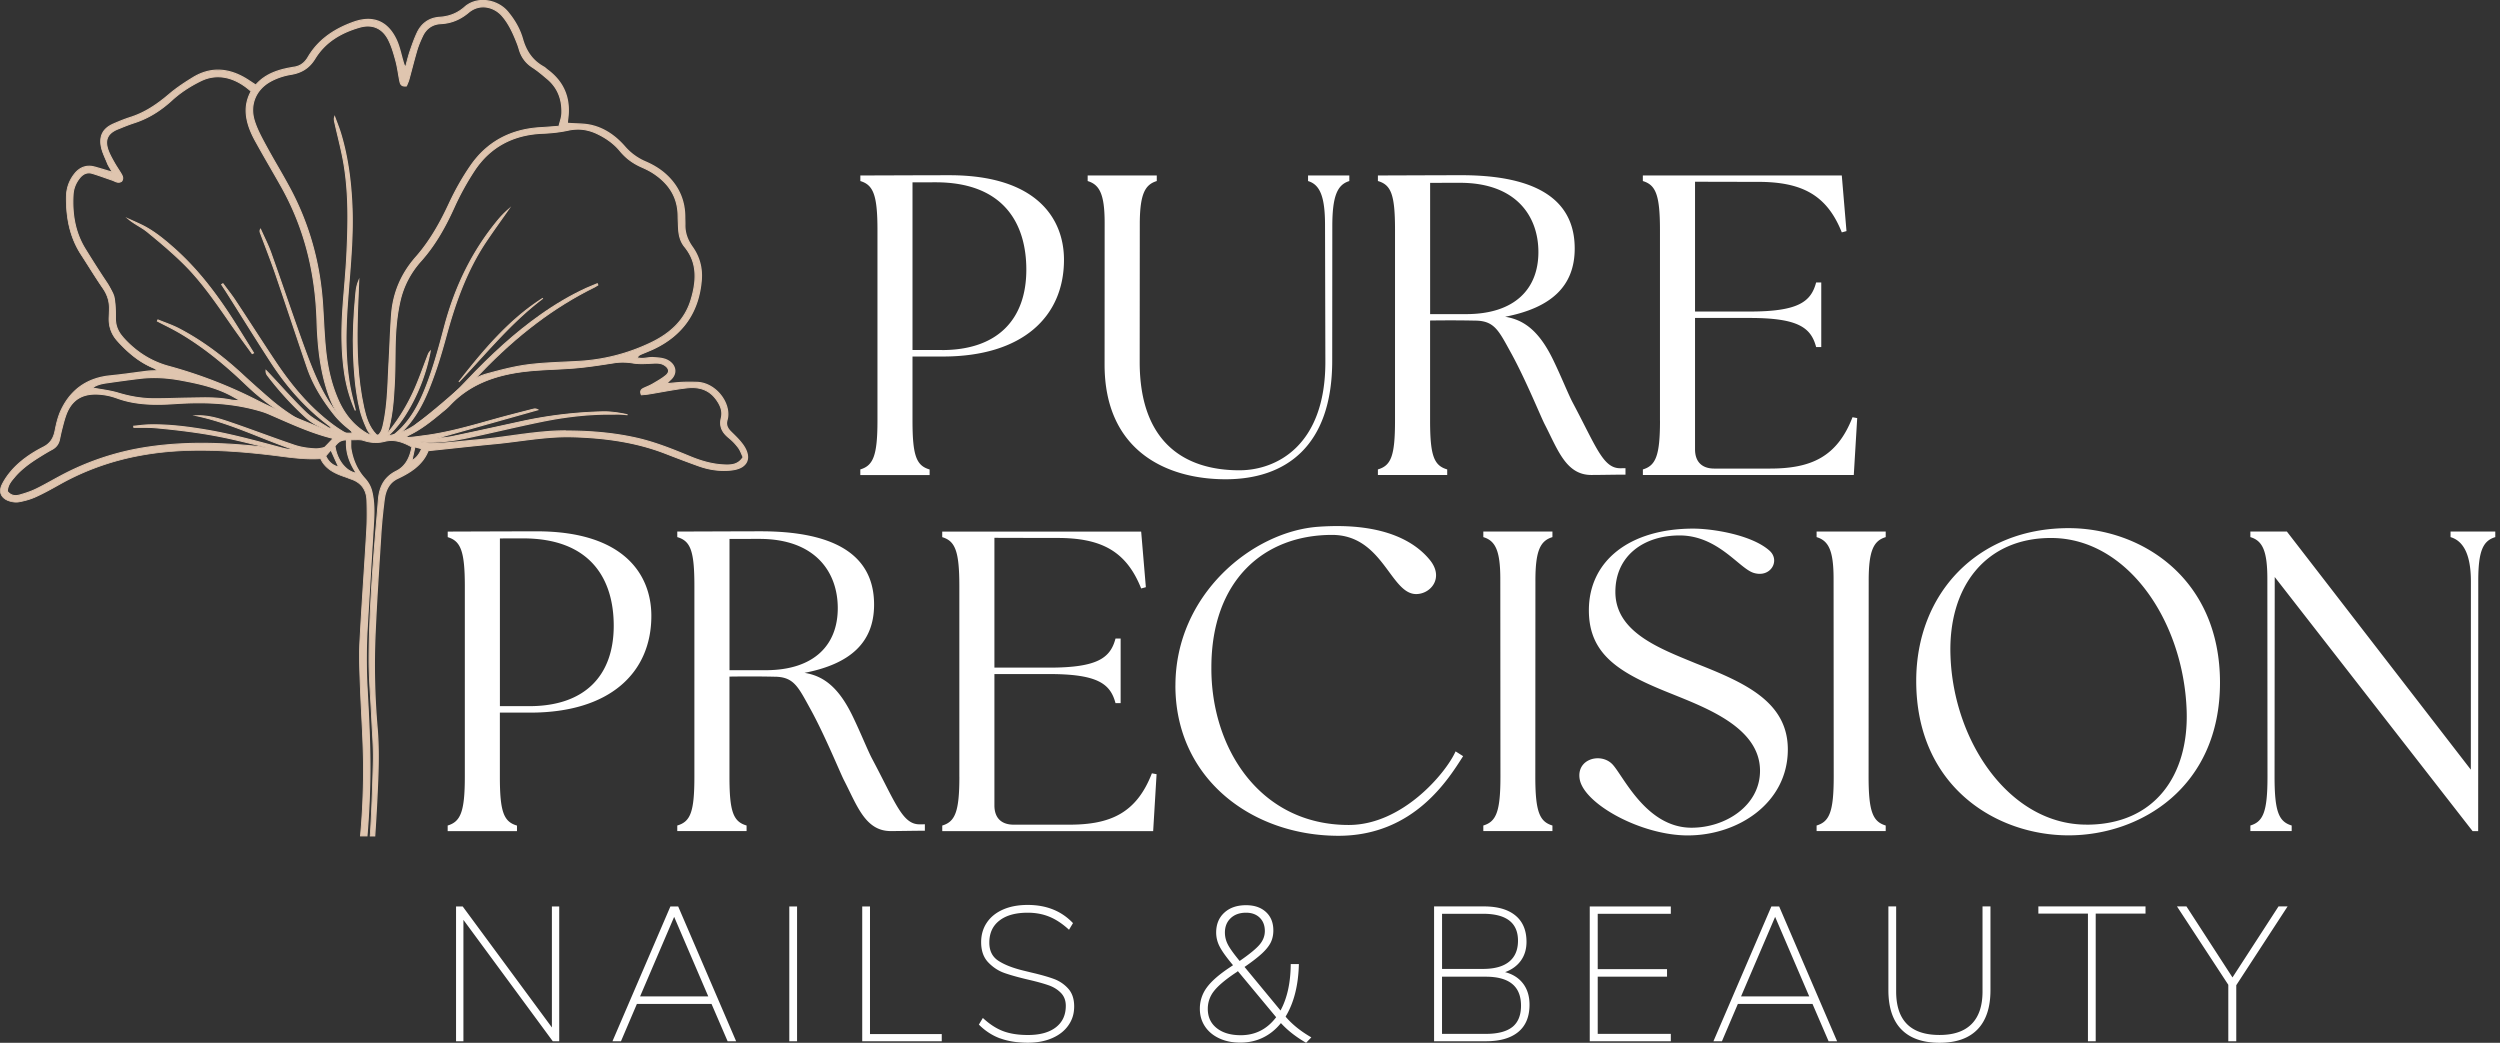 <svg width="374" height="156" fill="none" xmlns="http://www.w3.org/2000/svg">
    <rect width="100%" height="100%" fill="#333333" stroke="none"/>
    <g clip-path="url(#a)">
        <path d="M128.708 70.225c1.919-.577 2.561-2.05 2.561-7.297V34.383c0-5.252-.642-6.72-2.561-7.297v-.832s9.862-.04 13.33-.04c12.995 0 17.134 6.445 17.134 12.654 0 8.514-6.209 14.468-18.116 14.468h-4.545v9.602c0 5.247.576 6.72 2.56 7.296v.832h-10.368v-.837l.005-.004Zm12.223-17.856c8.193 0 12.608-4.48 12.608-12.032 0-6.851-3.352-13.065-13.57-13.065-1.624 0-3.458.01-3.458.01v25.082h4.42v.005ZM201.859 26.254v.832c-1.814.547-2.545 2.286-2.545 6.776l-.015 20.11c0 12.865-7.041 17.726-15.937 17.726-8.895 0-18.116-4.285-18.116-17.154l.01-21.269c-.005-4.22-.767-5.657-2.541-6.189v-.832h10.339v.832c-1.769.532-2.501 1.965-2.541 6.19l-.015 20.887c0 11.902 6.595 16.192 14.914 16.192 5.508 0 12.864-3.648 12.864-16.192l-.05-20.492c0-4.26-.762-6.053-2.541-6.585v-.832h6.174ZM243.173 70.044v.962c-1.483 0-3.763.05-5.111.05-3.804 0-5.027-3.813-6.986-7.602-.587-1.137-2.852-6.715-5.027-10.659-1.859-3.373-2.485-4.831-5.427-4.831-3.262-.075-6.68-.015-6.68-.015v14.979c0 5.247.576 6.72 2.561 7.297v.832h-10.369v-.832c1.985-.577 2.561-2.05 2.561-7.297V34.383c0-5.252-.576-6.725-2.561-7.302v-.831s10.734-.04 12.478-.04c13.491 0 16.964 5.267 16.964 10.964 0 5.698-3.588 8.886-10.409 10.214 2.817.44 5.097 2.13 7.187 6.45 1.248 2.58 2.29 5.206 2.911 6.369 3.553 6.69 4.561 9.842 7.112 9.842.385 0 .791-.01.796-.01v.005Zm-29.226-23.052h5.377c7.362 0 10.82-3.839 10.82-9.281 0-5.443-3.403-10.364-11.727-10.364-1.113 0-4.47.01-4.47.01v19.635ZM248.33 62.928V34.383c0-5.252-.641-6.72-2.561-7.297v-.832h29.763l.702 8.32-.702.19c-2.24-5.633-6.014-7.557-12.544-7.557-4.229 0-9.411-.02-9.411-.02v19.419h8.194c7.296 0 9.156-1.474 9.922-4.35h.767v9.662h-.767c-.766-2.877-2.626-4.35-9.922-4.35h-8.194v19.65c0 1.859 1.027 2.881 2.882 2.881h8.324c6.144 0 10.047-1.729 12.353-7.682l.701.13-.511 8.514h-31.552v-.832c1.92-.576 2.561-2.05 2.561-7.296l-.005-.005ZM83.66 135.604v20.17h-.962l-13.37-18.161v18.161h-1.103v-20.17h.993l13.345 18.101v-18.101h1.102-.005ZM106.437 150.192h-11.16l-2.38 5.582h-1.274l8.67-20.17h1.163l8.67 20.17h-1.273l-2.406-5.582h-.01Zm-.481-1.133-5.102-11.897-5.096 11.897h10.198ZM118.079 135.604h1.162v20.17h-1.162v-20.17ZM128.989 135.604h1.162v19.093h10.735v1.077h-11.897v-20.17ZM149.625 155.348c-1.182-.436-2.24-1.122-3.187-2.069l.597-.993c.997.928 2.009 1.584 3.031 1.97 1.018.386 2.256.581 3.709.581 1.794 0 3.187-.381 4.179-1.147.993-.767 1.489-1.835 1.489-3.218 0-.792-.246-1.438-.737-1.939-.491-.501-1.097-.877-1.829-1.133-.732-.255-1.694-.526-2.902-.807-1.603-.375-2.856-.726-3.753-1.047-.897-.321-1.694-.852-2.396-1.589-.696-.736-1.047-1.739-1.047-3.001 0-1.113.286-2.09.852-2.932.566-.842 1.373-1.493 2.42-1.955 1.048-.461 2.281-.691 3.699-.691 2.796 0 5.051.907 6.77 2.721l-.596.992c-.962-.887-1.934-1.533-2.917-1.939-.982-.406-2.069-.611-3.257-.611-1.814 0-3.227.39-4.235 1.177-1.012.782-1.513 1.885-1.513 3.298 0 1.208.441 2.105 1.318 2.691.877.586 2.11 1.077 3.698 1.473l1.273.311c1.378.321 2.491.636 3.343.947a5.346 5.346 0 0 1 2.17 1.458c.596.662.892 1.549.892 2.661 0 1.113-.286 2-.852 2.817-.567.822-1.373 1.463-2.426 1.924-1.047.461-2.26.692-3.638.692-1.584 0-2.972-.216-4.15-.652l-.005.01ZM196.186 155.178l-.791.822c-1.509-.867-2.767-1.849-3.769-2.947-.757.947-1.649 1.669-2.676 2.17-1.027.501-2.16.752-3.388.752-1.228 0-2.24-.211-3.157-.637-.917-.426-1.629-1.017-2.14-1.784-.511-.767-.767-1.649-.767-2.646a5.27 5.27 0 0 1 1.048-3.187c.696-.952 1.879-1.98 3.543-3.072l.371-.256c-.983-1.172-1.649-2.094-1.995-2.776a4.518 4.518 0 0 1-.526-2.095c0-1.248.406-2.24 1.218-2.986.812-.747 1.899-1.118 3.257-1.118 1.248 0 2.24.341 2.977 1.022.737.682 1.102 1.599 1.102 2.747 0 .661-.125 1.252-.37 1.769-.246.516-.677 1.067-1.288 1.643-.617.577-1.499 1.263-2.651 2.055l5.382 6.515c.997-1.834 1.508-4.145 1.528-6.941h1.218c-.075 3.172-.737 5.788-1.984 7.848l.055.085c.982 1.133 2.25 2.145 3.798 3.032l.005-.015Zm-5.272-3.002-5.723-6.886a.43.43 0 0 0-.115.086.712.712 0 0 1-.17.115c-1.589 1.057-2.686 1.984-3.298 2.776a4.224 4.224 0 0 0-.922 2.661c0 1.208.441 2.165 1.333 2.877.887.706 2.085 1.062 3.598 1.062 2.17 0 3.939-.897 5.297-2.691Zm-7.221-10.865c.301.577.887 1.394 1.759 2.451 1.453-1.002 2.446-1.814 2.977-2.436.526-.621.792-1.303.792-2.039 0-.832-.256-1.499-.762-1.995s-1.193-.751-2.04-.751c-.962 0-1.734.275-2.31.821-.576.547-.862 1.263-.862 2.155 0 .622.15 1.223.451 1.799l-.005-.005ZM227.854 147.145c.641.842.962 1.894.962 3.157 0 1.794-.562 3.152-1.684 4.079-1.123.927-2.736 1.389-4.831 1.389h-7.763v-20.171h7.452c2.04 0 3.613.451 4.716 1.358 1.102.907 1.659 2.22 1.659 3.939 0 1.097-.281 2.029-.837 2.806-.557.777-1.348 1.353-2.366 1.729 1.153.301 2.05.872 2.692 1.714Zm-12.123-2.195h6.119c1.719 0 3.022-.356 3.909-1.078.887-.716 1.333-1.764 1.333-3.147 0-2.681-1.749-4.024-5.242-4.024h-6.119v8.249Zm10.524 8.685c.857-.692 1.288-1.754 1.288-3.188 0-2.891-1.759-4.334-5.272-4.334h-6.545v8.554h6.545c1.794 0 3.122-.346 3.979-1.032h.005ZM237.826 135.604h12.128v1.102h-10.935v8.274h10.368v1.133h-10.368v8.554h10.935v1.103h-12.128v-20.171.005ZM271.142 150.192h-11.16l-2.381 5.582h-1.273l8.67-20.17h1.163l8.669 20.17h-1.273l-2.405-5.582h-.01Zm-.481-1.133-5.102-11.897-5.096 11.897h10.198ZM284.442 154.001c-1.293-1.334-1.939-3.293-1.939-5.879v-12.523h1.162v12.719c0 4.344 2.165 6.514 6.49 6.514 2.115 0 3.714-.546 4.801-1.643 1.088-1.098 1.629-2.722 1.629-4.871v-12.719h1.188v12.523c0 2.586-.647 4.545-1.94 5.879-1.293 1.333-3.187 1.999-5.678 1.999-2.49 0-4.415-.666-5.708-1.999h-.005ZM312.361 136.676h-7.422v-1.077h16.031v1.077h-7.452v19.094h-1.162v-19.094h.005ZM334.546 147.385v8.385h-1.192v-8.445l-7.678-11.726h1.418l6.886 10.624 6.886-10.624h1.358l-7.678 11.786ZM66.977 123.496c1.92-.576 2.561-2.05 2.561-7.297V87.654c0-5.251-.641-6.72-2.56-7.296v-.832s9.862-.04 13.33-.04c12.994 0 17.134 6.444 17.134 12.654 0 8.514-6.21 14.468-18.116 14.468H74.78v9.601c0 5.247.576 6.721 2.561 7.297v.832H66.972v-.837l.005-.005Zm12.228-17.856c8.194 0 12.609-4.48 12.609-12.032 0-6.85-3.353-13.065-13.57-13.065-1.625 0-3.459.01-3.459.01v25.082h4.42v.005ZM138.36 123.315v.962c-1.484 0-3.764.051-5.112.051-3.803 0-5.026-3.814-6.986-7.603-.586-1.137-2.851-6.715-5.026-10.659-1.859-3.373-2.486-4.831-5.427-4.831-3.263-.075-6.681-.015-6.681-.015v14.979c0 5.247.577 6.72 2.561 7.297v.832h-10.368v-.832c1.984-.577 2.56-2.05 2.56-7.297V87.654c0-5.252-.576-6.725-2.56-7.302v-.831s10.734-.04 12.478-.04c13.491 0 16.964 5.266 16.964 10.964s-3.589 8.886-10.409 10.214c2.816.441 5.096 2.13 7.186 6.449 1.248 2.581 2.29 5.207 2.912 6.37 3.553 6.69 4.56 9.842 7.111 9.842.386 0 .792-.01.797-.01v.005Zm-29.227-23.052h5.378c7.361 0 10.819-3.839 10.819-9.281 0-5.443-3.403-10.364-11.726-10.364-1.113 0-4.471.01-4.471.01v19.635ZM143.517 116.199V87.654c0-5.252-.642-6.72-2.561-7.296v-.832h29.763l.701 8.319-.701.19c-2.241-5.633-6.014-7.557-12.544-7.557-4.23 0-9.411-.02-9.411-.02v19.42h8.193c7.297 0 9.156-1.474 9.923-4.35h.767v9.661h-.767c-.767-2.876-2.626-4.35-9.923-4.35h-8.193v19.65c0 1.859 1.027 2.882 2.881 2.882h8.324c6.144 0 10.048-1.729 12.353-7.683l.702.13-.511 8.515h-31.552v-.832c1.919-.576 2.561-2.05 2.561-7.297l-.005-.005ZM175.845 102.553c0-13.63 11.531-23.042 21.359-23.749 10.459-.746 14.864 2.696 16.718 4.986 2.15 2.662.11 5.082-2.065 5.082-3.854 0-4.966-8.85-12.583-8.85-10.179 0-18.052 6.785-18.052 19.84-.065 12.032 7.232 23.554 20.547 23.554 8.054 0 14.563-7.798 15.987-11.01l1.127.716c-2.11 3.278-7.281 11.912-18.642 11.912-12.935 0-24.401-8.529-24.401-22.481h.005ZM229.698 86.863l-.015 29.336c0 5.247.641 6.721 2.561 7.297v.832h-10.339v-.832c1.919-.576 2.561-2.05 2.561-7.297l-.02-29.607c0-4.265-.762-5.703-2.541-6.24v-.831h10.339v.832c-1.815.546-2.546 2.02-2.546 6.505v.005ZM267.459 112.115c0 8.003-7.422 12.864-14.974 12.864-6.981 0-15.586-4.731-16.172-8.464-.471-2.997 3.137-3.944 4.861-2.22 1.614 1.613 5.011 9.531 11.882 9.531 5.117 0 10.243-3.332 10.243-8.514 0-6.4-7.873-9.346-13.25-11.526-7.552-3.007-12.353-5.698-12.353-12.479 0-7.487 6.204-12.227 15.615-12.227 2.877 0 8.75.922 11.411 3.302 1.654 1.483.151 4.124-2.4 3.313-2.175-.697-5.332-5.593-11.06-5.593-5.317 0-9.602 3.007-9.602 8.45 0 6.018 6.595 8.448 12.032 10.688 7.107 2.817 13.762 5.633 13.767 12.87v.005ZM279.556 86.863l-.015 29.336c0 5.247.642 6.721 2.561 7.297v.832h-10.339v-.832c1.92-.576 2.561-2.05 2.561-7.297l-.02-29.607c0-4.265-.762-5.703-2.541-6.24v-.831h10.339v.832c-1.814.546-2.546 2.02-2.546 6.505v.005ZM286.667 101.862c0-13.12 9.216-22.852 22.787-22.852 10.815 0 22.657 7.427 22.657 23.107 0 15.681-11.907 22.852-22.657 22.852-10.749 0-22.787-7.231-22.787-23.107Zm25.478 21.509c10.244 0 15.295-7.427 14.979-17.029-.446-13.376-8.83-25.859-20.291-25.859-9.732 0-15.425 7.232-15.039 17.665.451 12.865 8.895 25.218 20.356 25.218l-.005.005ZM373.294 79.526v.827c-1.814.546-2.545 2.02-2.545 6.51.005.01-.015 37.47-.015 37.47h-.837l-29.598-38.011-.025 29.877c0 5.247.642 6.721 2.561 7.297v.832h-6.179v-.832c1.919-.576 2.561-2.05 2.561-7.297l-.02-29.607c0-4.265-.762-5.703-2.541-6.24v-.831h5.463l27.517 35.621.01-28.174c0-4.265-1.263-6.084-3.042-6.615v-.832h6.68l.01.005Z" fill="#fff"/>
        <path d="M1.343 74.925c.461.16 1.007.24 1.478.156.847-.16 1.7-.391 2.481-.742 1.218-.551 2.39-1.203 3.558-1.86 3.759-2.114 7.773-3.542 11.992-4.33 6.545-1.217 13.115-.871 19.68-.09 2.44.291 4.866.712 7.442.552.722 1.594 2.2 2.245 3.774 2.771.24.08.47.19.711.266 1.569.506 2.38 1.614 2.436 3.222.05 1.479.055 2.967-.03 4.445-.326 5.603-.737 11.206-1.028 16.814-.105 2.054-.01 4.124.06 6.184.151 4.375.502 8.755.487 13.13-.01 3.217-.16 6.424-.451 9.616h.957c.23-2.711.366-5.432.426-8.153.1-4.736-.166-9.482-.416-14.212a81.137 81.137 0 0 1 .04-8.9c.3-5.208.621-10.414.937-15.621.095-1.559.115-3.102-.255-4.64-.186-.773-.552-1.394-1.073-1.97-1.127-1.243-1.759-2.731-2.04-4.365-.07-.411-.02-.842-.03-1.418.712.025 1.354-.08 1.9.1 1.037.34 2.07.42 3.092.16 1.478-.38 2.756.045 4.154.827-.27 1.553-.912 2.912-2.315 3.613-1.814.907-2.54 2.38-2.691 4.26-.346 4.26-.732 8.514-.987 12.779-.226 3.683-.396 7.377-.406 11.065-.005 3.032.27 6.059.406 9.091.095 2.165.29 4.335.225 6.495-.11 3.633-.215 7.271-.45 10.894h.63c.201-2.831.336-5.672.456-8.504.11-2.596.116-5.217-.105-7.803-.4-4.66-.5-9.316-.295-13.977.22-4.92.54-9.837.857-14.753.115-1.77.285-3.538.516-5.297.175-1.333.676-2.526 2.004-3.152 2-.947 3.779-2.135 4.55-4.15 3.413-.355 6.676-.721 9.948-1.032 3.884-.366 7.718-1.153 11.652-1.042 4.776.135 9.441.756 13.921 2.49 1.654.642 3.308 1.273 4.977 1.87 1.588.566 3.252.801 4.916.61 2.406-.28 3.067-1.863 1.644-3.813-.506-.696-1.148-1.303-1.769-1.904-.511-.501-.767-1.047-.562-1.754.692-2.416-1.673-5.563-4.505-5.638a28.315 28.315 0 0 0-2.165 0c-.731.03-1.458.12-2.385.205.276-.285.391-.42.521-.536 1.153-.982.862-2.35-.446-2.992-.616-.3-1.383-.33-2.09-.385-.496-.04-1.007.105-1.508.13-.296.015-.596-.04-.897-.065.17-.321.366-.451.576-.541.662-.291 1.343-.542 1.995-.852 4.319-2.075 6.685-5.498 7.061-10.289.14-1.809-.311-3.458-1.358-4.921-.722-1.007-1.133-2.09-1.098-3.333.01-.396-.02-.796-.02-1.192-.01-2.326-.837-4.305-2.47-5.954-.983-.992-2.15-1.709-3.423-2.26a8.57 8.57 0 0 1-3.117-2.29c-1.313-1.499-2.917-2.651-4.857-3.132-1.162-.286-2.405-.23-3.693-.331.015-.216.025-.426.05-.631.421-3.027-.531-5.493-3.007-7.327-.205-.15-.38-.346-.596-.466-1.674-.932-2.63-2.346-3.157-4.195-.426-1.493-1.218-2.856-2.235-4.07-1.539-1.833-4.576-2.334-6.425-.69-1.067.947-2.325 1.428-3.748 1.518-1.594.105-2.722.942-3.378 2.365-.421.917-.752 1.88-1.078 2.837-.25.746-.43 1.518-.641 2.275-.26-.346-.316-.692-.416-1.028-.296-1.002-.496-2.05-.927-2.991-1.288-2.812-3.513-3.764-6.42-2.727-2.826 1.008-5.257 2.591-6.825 5.257-.471.802-1.118 1.328-2.035 1.474-2.175.346-4.25.917-5.788 2.68-.406-.265-.737-.48-1.062-.696-2.707-1.779-5.503-2.16-8.36-.4-1.227.756-2.445 1.558-3.538 2.49-1.753 1.498-3.618 2.761-5.833 3.463-.827.26-1.634.596-2.43.937-1.449.627-2.13 1.599-1.92 3.162.126.937.597 1.834.957 2.732.166.41.431.781.757 1.353-1.037-.306-1.824-.552-2.62-.772-1.259-.346-2.27.03-3.073 1.052-.791 1.008-1.177 2.16-1.192 3.423-.036 3.062.506 5.979 2.21 8.6 1.087 1.668 2.114 3.377 3.247 5.016.671.967 1.012 1.984.977 3.147-.01.396-.02.797-.04 1.193-.07 1.368.336 2.56 1.263 3.583 1.523 1.684 3.212 3.132 5.332 4.014.19.08.361.2.752.426-.692.03-1.148.025-1.594.075-1.864.226-3.723.511-5.592.692-3.388.336-5.839 2.025-7.302 5.061-.466.963-.727 2.045-.937 3.102-.226 1.143-.682 1.95-1.78 2.511-1.743.892-3.377 1.99-4.69 3.473A9.644 9.644 0 0 0 .316 72.53c-.547 1.097-.136 2.01 1.027 2.41v-.015Zm47.378-6.705c.24-.28.476-.561.777-.912.41.907.756 1.674 1.162 2.566-.962-.256-1.528-.787-1.94-1.654Zm4.59 2.57c-1.573-.225-2.926-1.984-3.202-4.063.396-.481.812-.958 1.729-.917-.14 1.874.476 3.457 1.473 4.976v.005Zm8.304-1.863.461-2.07c.366.095.672.18 1.018.27-.336.782-.697 1.329-1.484 1.805l.005-.005Zm36.122-14.589c.632-.03 1.228-.025 1.764.356.647.461.722 1.008.1 1.509-.61.496-1.317.882-1.999 1.283-.406.235-.852.396-1.278.596-.35.17-.621.39-.366.987.326-.035.697-.055 1.058-.115 1.924-.31 3.839-.712 5.768-.932 1.689-.19 3.237.2 4.335 1.684.631.852 1.047 1.769.782 2.831-.316 1.268.15 2.16 1.117 2.932a8.153 8.153 0 0 1 1.428 1.478c.331.441.511.998.727 1.448-.641 1.013-1.513 1.173-2.446 1.168-1.909-.015-3.708-.516-5.462-1.243-2.671-1.102-5.352-2.18-8.194-2.811-3.407-.757-6.86-1.027-10.343-1.032-4.465-.01-8.825.972-13.255 1.343-1.8.15-3.594.38-5.398.5-1.633.106-3.247-.145-4.82-.6-.166-.046-.306-.171-.522-.291.166-.13.26-.236.381-.29 1.784-.848 3.318-2.056 4.821-3.308.446-.371.912-.722 1.308-1.143 3.067-3.282 7.036-4.61 11.326-5.112 2.546-.3 5.121-.295 7.677-.526 1.905-.17 3.794-.476 5.688-.767.942-.145 1.844-.115 2.792.04.977.16 2.004.07 3.006.02l.005-.005ZM85.008 19.48c1.574-.346 3.022-.115 4.425.567 1.278.62 2.436 1.433 3.348 2.54.872 1.058 1.93 1.834 3.177 2.39.627.276 1.253.577 1.825.958 2.285 1.508 3.653 3.563 3.673 6.39 0 .54.035 1.087.055 1.628.035 1.068.231 2.11.917 2.957 2.04 2.526 1.814 5.292.907 8.133-.972 3.047-3.197 4.947-5.958 6.26-3.358 1.603-6.911 2.54-10.64 2.76-2.56.156-5.136.186-7.677.512-2.065.26-4.11.797-6.129 1.348-1.95.531-3.578 1.684-5.097 3.007a116.582 116.582 0 0 1-5.006 4.16c-1.408 1.097-2.992 1.879-5.006 2.154.882-2.646 1.037-5.242 1.177-7.837.09-1.66.09-3.328.11-4.992.03-2.506.19-4.996.757-7.442.516-2.23 1.579-4.22 3.087-5.908 2.155-2.406 3.679-5.157 5.002-8.084a40.52 40.52 0 0 1 2.976-5.407c2.39-3.653 5.864-5.437 10.214-5.623 1.293-.055 2.6-.19 3.863-.466v-.005Zm-44.48-7.346a9.806 9.806 0 0 1 2.956-.993c1.614-.26 2.766-.967 3.643-2.395 1.529-2.5 3.944-3.894 6.695-4.676 1.865-.531 3.403.145 4.285 1.87.501.982.812 2.08 1.108 3.152.265.972.38 1.99.586 2.981.085.426.185.882 1.002.792.12-.306.281-.621.376-.957.406-1.463.767-2.942 1.198-4.4.215-.722.521-1.428.842-2.115.536-1.142 1.468-1.794 2.726-1.854 1.589-.08 2.942-.667 4.145-1.674 1.834-1.548 3.984-.712 5.041.506 1.012 1.168 1.634 2.556 2.195 3.974.135.336.25.682.35 1.028.331 1.162.993 2.054 2.02 2.716.787.506 1.509 1.122 2.225 1.734 1.579 1.338 2.2 3.107 2.135 5.121-.02.627-.27 1.243-.43 1.95-1.008.075-1.9.15-2.792.205-4.35.256-7.893 2.075-10.384 5.658-1.252 1.804-2.34 3.749-3.267 5.738-1.338 2.872-2.852 5.583-4.961 7.983-2.13 2.42-3.398 5.298-3.644 8.545-.175 2.34-.24 4.696-.376 7.04-.18 3.213-.17 6.446-.887 9.613-.065.28-.15.561-.26.822-.085.195-.23.36-.346.53-.822.327-1.503.04-2.165-.385-1.824-1.178-3.082-2.826-3.949-4.786-1.002-2.27-1.558-4.676-1.84-7.121-.275-2.44-.335-4.906-.505-7.362-.421-6.114-2.03-11.897-4.941-17.3-1.153-2.134-2.421-4.204-3.569-6.334-.651-1.202-1.318-2.43-1.714-3.733-.726-2.406.266-4.68 2.501-5.869v-.005ZM18.381 50.47c-.727-.822-1.123-1.72-1.118-2.847.01-3.808.14-3.132-1.894-6.234a184.886 184.886 0 0 1-2.616-4.13c-1.543-2.495-1.984-5.246-1.82-8.128.051-.897.362-1.689.898-2.405.506-.667 1.143-1.033 1.974-.787 1.003.296 1.98.671 2.972 1.002.461.15.897.536 1.423.17.321-.445.09-.831-.135-1.202-.336-.556-.706-1.098-1.022-1.664-.316-.566-.637-1.143-.857-1.749-.567-1.553-.085-2.576 1.458-3.197.807-.321 1.609-.667 2.43-.927 2.146-.682 3.985-1.865 5.634-3.378 1.287-1.183 2.736-2.11 4.31-2.887 2.335-1.157 5.036-.721 7.562 1.549-1.384 2.606-.677 5.031.606 7.367 1.268 2.315 2.626 4.585 3.919 6.89 3.493 6.225 5.101 12.96 5.327 20.051.1 3.232.38 6.425 1.258 9.552.726 2.586 1.819 4.956 3.798 6.845.076.075.13.17.186.266.015.025-.01.07-.035.185-1.499.01-3.002-.09-4.41-.676-3.233-1.348-6.535-2.581-9.647-4.17a68.592 68.592 0 0 0-13.32-5.156c-2.737-.742-4.997-2.226-6.871-4.34h-.01Zm-2.48 6.815c1.678-.24 3.357-.476 5.04-.676 2.1-.25 4.19-.106 6.255.285 2.63.497 5.242 1.073 7.612 2.396.306.17.607.346.912.516-.015.045-.025.09-.04.13-.376-.03-.761-.02-1.127-.095-2.075-.426-4.17-.33-6.265-.3-1.769.024-3.538.11-5.302.1-1.774-.01-3.508-.306-5.222-.822-1.293-.391-2.656-.537-3.969-.792.572-.436 1.328-.636 2.105-.747v.005ZM2.22 71.322c1.072-1.253 2.41-2.18 3.799-3.042.586-.36 1.172-.721 1.779-1.042.621-.33.977-.832 1.117-1.514.11-.53.22-1.062.356-1.588.16-.632.32-1.263.531-1.874 1.013-2.997 3.233-3.634 6.044-3.158.601.1 1.198.286 1.774.492 2.791.997 5.693.992 8.58.796 3.994-.265 7.948-.17 11.842.842.731.19 1.468.396 2.16.697 3.112 1.338 6.174 2.811 9.656 3.668-.661.672-1.192 1.313-1.829 1.81-.3.23-.822.285-1.228.25-2.02-.17-4.034-.361-6.043-.607-6.38-.781-12.77-1.087-19.144-.07-4.35.692-8.49 2.095-12.393 4.155-1.278.676-2.526 1.413-3.829 2.044-.771.376-1.608.647-2.44.882-.642.18-1.298.136-1.834-.52.005-.958.57-1.584 1.107-2.21l-.005-.01Z" fill="#DFC5AF"/>
        <path d="M56.108 125.135h-.787v-.086c.225-3.432.336-6.935.436-10.318l.015-.571c.05-1.569-.04-3.173-.13-4.726-.036-.586-.07-1.178-.096-1.764-.045-1.007-.105-2.03-.165-3.017-.12-1.989-.246-4.049-.24-6.074.01-4.034.22-8.033.405-11.07.196-3.192.461-6.43.722-9.562.09-1.072.18-2.145.266-3.217.17-2.105 1.037-3.478 2.736-4.325 1.203-.601 1.944-1.749 2.265-3.503-1.604-.892-2.781-1.117-4.044-.792-.998.256-2.025.206-3.137-.16-.361-.115-.767-.11-1.213-.095-.185 0-.381.01-.586 0v.466c-.005.32-.01.596.035.862.295 1.719.972 3.172 2.02 4.325.566.626.911 1.263 1.092 2.004.38 1.569.35 3.167.26 4.666l-.235 3.909c-.23 3.838-.476 7.802-.702 11.706a81.148 81.148 0 0 0-.04 8.891l.03.551c.24 4.48.486 9.116.391 13.666-.06 2.781-.2 5.528-.426 8.158v.071h-1.122l.01-.086c.285-3.147.435-6.379.446-9.611.01-2.827-.136-5.698-.276-8.475-.075-1.523-.155-3.102-.21-4.65l-.026-.682c-.065-1.809-.13-3.678-.035-5.512.17-3.273.381-6.595.587-9.808.15-2.295.3-4.67.436-7.006.075-1.338.085-2.791.03-4.44-.055-1.598-.857-2.66-2.38-3.152-.126-.04-.251-.09-.371-.14a6.913 6.913 0 0 0-.341-.13c-1.439-.477-3.032-1.123-3.799-2.762-2.1.13-4.15-.135-6.119-.39-.426-.056-.857-.111-1.283-.161-10.353-1.243-15.941-.601-19.655.085-4.26.792-8.283 2.245-11.967 4.32-1.243.697-2.365 1.318-3.563 1.86-.712.32-1.528.566-2.496.746-.44.08-.992.025-1.518-.155C.722 74.77.306 74.419.12 73.968c-.18-.44-.13-.962.136-1.503.36-.732.872-1.474 1.473-2.155 1.183-1.328 2.721-2.47 4.716-3.488.992-.506 1.493-1.218 1.734-2.456.19-.972.45-2.104.942-3.122 1.473-3.052 3.954-4.77 7.367-5.106a98.03 98.03 0 0 0 3.497-.426c.697-.09 1.399-.186 2.095-.27.296-.036.587-.046.952-.056.12 0 .24-.005.381-.01-.045-.025-.085-.05-.125-.075-.165-.1-.27-.166-.386-.216-1.874-.782-3.578-2.06-5.357-4.034-.937-1.037-1.358-2.23-1.283-3.638.015-.326.025-.647.035-.972v-.22c.035-1.103-.28-2.12-.957-3.098-.722-1.047-1.413-2.14-2.085-3.197-.38-.597-.772-1.218-1.163-1.82-1.538-2.36-2.265-5.186-2.225-8.639.015-1.303.421-2.47 1.208-3.473.837-1.062 1.895-1.428 3.157-1.077.537.15 1.063.305 1.674.49.24.07.491.146.757.226-.075-.13-.145-.245-.21-.356-.181-.3-.341-.56-.452-.841a14.485 14.485 0 0 0-.27-.642c-.29-.681-.597-1.383-.692-2.11-.205-1.543.421-2.576 1.97-3.242.766-.33 1.593-.672 2.435-.942 1.95-.617 3.739-1.684 5.808-3.448 1.148-.982 2.436-1.814 3.549-2.496 2.68-1.654 5.522-1.518 8.439.401l1.007.657c1.584-1.78 3.718-2.326 5.793-2.656.847-.136 1.494-.602 1.98-1.434 1.418-2.42 3.663-4.15 6.865-5.292 2.952-1.052 5.207-.1 6.515 2.772.31.681.506 1.423.697 2.144.075.291.15.577.235.862.02.066.035.126.055.19.06.221.12.452.256.672.05-.18.095-.36.14-.536.136-.521.28-1.057.451-1.578.346-1.028.667-1.95 1.083-2.842.676-1.473 1.869-2.31 3.443-2.41 1.463-.096 2.67-.587 3.703-1.504.747-.661 1.724-1.017 2.786-1.017.116 0 .236 0 .351.015 1.318.095 2.586.732 3.403 1.704 1.092 1.303 1.85 2.68 2.25 4.094.551 1.95 1.549 3.268 3.122 4.145.14.08.266.185.386.29.07.06.145.125.22.18 2.446 1.815 3.468 4.305 3.037 7.402a5.745 5.745 0 0 0-.045.552c.376.025.752.045 1.113.06.877.035 1.709.07 2.51.27 1.81.447 3.453 1.509 4.897 3.158a8.469 8.469 0 0 0 3.092 2.27c1.398.601 2.526 1.348 3.448 2.275 1.648 1.664 2.485 3.683 2.495 6.009 0 .165.005.325.01.49.005.231.015.472.01.707-.03 1.148.326 2.22 1.083 3.288 1.052 1.473 1.513 3.147 1.373 4.971-.376 4.786-2.766 8.274-7.106 10.354-.396.19-.812.36-1.213.526-.26.11-.526.215-.787.33-.18.08-.336.181-.48.407.05.005.104.01.16.02.2.025.405.045.606.035.195-.01.396-.04.591-.065.306-.04.622-.086.932-.066l.226.016c.656.045 1.333.095 1.9.375.681.336 1.117.882 1.197 1.494.075.586-.186 1.162-.737 1.633-.08.07-.155.146-.265.266-.03.035-.066.07-.106.11.216-.02.416-.04.617-.06.571-.055 1.062-.105 1.563-.125.732-.03 1.474-.02 2.17 0 1.403.04 2.797.832 3.739 2.115.842 1.152 1.157 2.51.837 3.628-.181.621-.01 1.138.541 1.674l.135.135c.572.556 1.163 1.133 1.639 1.784.712.972.932 1.905.621 2.621-.315.722-1.112 1.178-2.315 1.318-1.609.19-3.277-.015-4.951-.611a203.661 203.661 0 0 1-4.977-1.87c-3.979-1.543-8.394-2.33-13.891-2.485-.25-.005-.496-.01-.747-.01-2.425 0-4.85.316-7.196.616-1.208.156-2.46.32-3.694.436-2.245.21-4.445.446-6.775.697-1.032.11-2.07.22-3.127.33-.842 2.145-2.782 3.303-4.576 4.15-1.132.536-1.759 1.518-1.964 3.092a80.84 80.84 0 0 0-.516 5.292l-.095 1.528c-.276 4.33-.567 8.81-.757 13.22-.206 4.596-.105 9.297.29 13.967.201 2.311.231 4.791.106 7.813a289.03 289.03 0 0 1-.456 8.509v.076l-.035-.005Zm-.622-.156h.471c.21-2.926.346-5.903.451-8.429.126-3.017.096-5.492-.105-7.793-.4-4.68-.501-9.386-.296-13.986.196-4.41.482-8.89.762-13.22l.1-1.529c.116-1.769.286-3.553.517-5.302.21-1.629.861-2.651 2.05-3.212 1.773-.842 3.703-1.985 4.51-4.11l.015-.045h.05c1.072-.115 2.124-.23 3.172-.34 2.33-.251 4.53-.482 6.775-.697 1.233-.115 2.48-.28 3.689-.436 2.355-.306 4.78-.622 7.216-.622.25 0 .501 0 .752.01 5.517.156 9.947.948 13.942 2.496 1.839.712 3.387 1.303 4.971 1.87 1.649.59 3.292.791 4.881.606 1.128-.13 1.904-.567 2.19-1.223.291-.661.075-1.538-.601-2.466-.466-.641-1.053-1.212-1.619-1.764l-.135-.135c-.592-.576-.777-1.158-.582-1.83.306-1.072 0-2.375-.817-3.487-.912-1.248-2.265-2.015-3.618-2.05a28.18 28.18 0 0 0-2.16 0c-.496.02-.987.07-1.553.126-.261.025-.531.055-.827.08l-.21.02.145-.15c.105-.106.18-.191.25-.261.115-.125.191-.206.281-.276.506-.43.747-.962.681-1.493-.07-.556-.476-1.058-1.112-1.368-.536-.266-1.198-.311-1.84-.361l-.225-.015c-.295-.025-.586.015-.897.06-.195.03-.4.055-.606.065-.21.01-.426-.015-.632-.035l-.275-.03-.12-.01.055-.105c.19-.356.406-.486.616-.577.26-.115.526-.225.792-.33.396-.166.812-.331 1.203-.522 4.284-2.06 6.645-5.497 7.015-10.228.141-1.789-.31-3.428-1.343-4.866-.781-1.092-1.147-2.2-1.112-3.383.005-.23 0-.466-.01-.696l-.015-.496c-.005-2.285-.832-4.27-2.446-5.899-.907-.912-2.02-1.648-3.398-2.24-1.217-.526-2.245-1.283-3.147-2.31-1.418-1.624-3.042-2.671-4.816-3.107-.791-.196-1.613-.23-2.48-.266-.391-.015-.792-.03-1.198-.065h-.08l.005-.085c0-.065.01-.13.015-.195.01-.146.02-.296.04-.441.426-3.037-.576-5.478-2.972-7.257a4.188 4.188 0 0 1-.23-.19 2 2 0 0 0-.361-.271c-1.614-.902-2.631-2.25-3.192-4.24-.396-1.393-1.143-2.751-2.225-4.039C75.056.892 73.823.276 72.55.18c-1.147-.08-2.225.26-3.022.968-1.057.937-2.295 1.443-3.793 1.538-1.534.1-2.651.882-3.313 2.32-.406.887-.727 1.804-1.072 2.827a21.556 21.556 0 0 0-.452 1.568c-.06.236-.125.471-.185.707l-.04.15-.095-.125c-.22-.29-.3-.581-.376-.867a2.006 2.006 0 0 0-.05-.185c-.085-.286-.16-.577-.236-.867-.185-.712-.38-1.449-.691-2.12-1.268-2.777-3.453-3.709-6.32-2.686-3.162 1.127-5.382 2.836-6.78 5.222-.511.872-1.198 1.368-2.09 1.508-2.064.326-4.19.877-5.743 2.656l-.045.05-1.117-.731c-2.907-1.91-5.613-2.04-8.274-.396-1.108.681-2.39 1.508-3.528 2.48-2.085 1.784-3.894 2.857-5.864 3.478-.837.266-1.659.607-2.42.937-1.474.637-2.07 1.614-1.875 3.077.096.702.391 1.398.682 2.07.095.215.185.43.27.646.106.266.251.507.437.817.095.16.2.331.31.526l.096.17-.186-.054c-.34-.1-.651-.196-.947-.28a80.986 80.986 0 0 0-1.674-.492c-1.203-.336-2.185 0-2.992 1.022-.766.973-1.162 2.11-1.177 3.378-.04 3.423.676 6.22 2.195 8.555.39.606.787 1.222 1.162 1.819.672 1.057 1.358 2.145 2.085 3.192.697 1.012 1.022 2.055.992 3.192v.22c-.015.326-.025.652-.04.978-.07 1.368.336 2.52 1.243 3.528 1.764 1.954 3.448 3.222 5.302 3.994.125.055.236.12.406.226.095.06.21.125.35.21l.231.135-.27.01c-.24.01-.456.015-.647.025-.366.01-.651.02-.937.056-.696.085-1.393.175-2.095.27-1.147.15-2.33.31-3.503.426-3.352.33-5.793 2.02-7.241 5.021-.486 1.003-.742 2.125-.927 3.087-.25 1.273-.792 2.04-1.82 2.566-1.974 1.008-3.497 2.14-4.665 3.453a9.775 9.775 0 0 0-1.448 2.12c-.25.501-.296.982-.136 1.378.17.411.552.732 1.118.922.501.176 1.022.226 1.438.15.957-.18 1.764-.42 2.46-.736 1.194-.541 2.316-1.158 3.554-1.854 3.698-2.08 7.738-3.538 12.017-4.335 7.086-1.323 14.253-.742 19.705-.09.426.05.857.105 1.283.16 1.98.256 4.014.521 6.144.386H48l.025.045c.727 1.614 2.306 2.255 3.729 2.726.115.04.23.085.35.13.116.046.241.096.361.136 1.574.506 2.436 1.644 2.491 3.297.06 1.654.05 3.107-.03 4.456-.135 2.335-.286 4.71-.436 7.005-.206 3.213-.421 6.535-.591 9.803-.096 1.824-.03 3.693.035 5.497l.025.682c.05 1.548.13 3.127.21 4.65.14 2.782.286 5.653.276 8.48-.01 3.207-.16 6.419-.441 9.541h.802c.22-2.611.36-5.327.416-8.078.095-4.545-.15-9.176-.386-13.656l-.03-.551c-.15-2.862-.14-5.859.04-8.91.225-3.904.466-7.873.696-11.707l.24-3.91c.091-1.482.121-3.071-.255-4.62-.17-.716-.506-1.333-1.057-1.934-1.063-1.173-1.76-2.656-2.06-4.405-.045-.28-.04-.561-.035-.892 0-.165.005-.346 0-.541v-.08h.08c.23.01.451 0 .662 0 .45-.01.877-.02 1.263.105 1.087.355 2.085.406 3.052.155 1.633-.42 2.992.15 4.21.832l.05.025-.01.055c-.321 1.84-1.093 3.037-2.361 3.669-1.639.821-2.48 2.154-2.651 4.199-.085 1.072-.175 2.145-.266 3.217-.26 3.132-.53 6.37-.726 9.557-.186 3.032-.396 7.031-.406 11.06-.005 2.02.12 4.075.24 6.064.06.992.12 2.015.166 3.022.025.586.06 1.173.095 1.764.09 1.553.18 3.162.13 4.736l-.02.571c-.105 3.358-.21 6.831-.426 10.243l.03-.015Zm-53.15-50.76c-.512 0-.938-.21-1.289-.642l-.02-.02v-.03c.005-.957.557-1.593 1.088-2.21l.04-.05c1.107-1.293 2.49-2.235 3.819-3.057a27.999 27.999 0 0 1 1.784-1.047c.586-.316.937-.792 1.077-1.459.105-.51.22-1.057.356-1.593l.02-.07c.155-.597.316-1.218.516-1.81.927-2.74 2.882-3.758 6.129-3.207.526.09 1.092.246 1.79.491 2.83 1.013 5.782.983 8.549.792 4.675-.316 8.439-.045 11.867.842.827.215 1.513.416 2.17.697.516.22 1.027.446 1.538.671 2.56 1.123 5.202 2.28 8.103 2.992l.136.035-.095.1c-.2.2-.386.401-.567.592-.42.45-.822.872-1.273 1.227-.32.251-.872.306-1.283.266-2.345-.2-4.27-.39-6.048-.611-7.653-.938-13.556-.957-19.124-.07-4.29.681-8.45 2.08-12.368 4.144-.481.256-.967.521-1.438.782-.777.43-1.584.872-2.396 1.268-.847.41-1.754.691-2.45.887a2.276 2.276 0 0 1-.632.095v-.005Zm-1.143-.717c.446.531.997.682 1.739.471.691-.195 1.588-.47 2.425-.877.807-.39 1.609-.837 2.386-1.263.47-.26.957-.526 1.438-.781a40.136 40.136 0 0 1 12.418-4.16c5.583-.892 11.491-.867 19.169.07 1.779.216 3.698.411 6.044.607.375.035.887-.01 1.172-.236.441-.346.837-.762 1.253-1.208.15-.16.306-.325.471-.496-2.861-.716-5.472-1.864-7.998-2.967a206.78 206.78 0 0 0-1.539-.671c-.646-.28-1.328-.476-2.15-.692-3.407-.882-7.166-1.152-11.816-.837-2.787.186-5.753.216-8.615-.801-.687-.246-1.243-.401-1.759-.486-3.167-.537-5.061.45-5.959 3.102-.2.586-.36 1.202-.51 1.799l-.02.07c-.136.531-.251 1.077-.357 1.584-.145.716-.526 1.227-1.157 1.568-.572.306-1.123.636-1.774 1.042-1.318.817-2.686 1.75-3.784 3.027l-.04.05c-.506.587-1.027 1.198-1.047 2.08l.01.005Zm52.284-2.61-.17-.026c-1.584-.225-2.988-2.004-3.268-4.13v-.034l.015-.025c.346-.426.772-.948 1.679-.948h.195l-.005.086c-.125 1.658.34 3.222 1.463 4.93l.096.146h-.005Zm-3.283-4.14c.27 1.964 1.519 3.613 2.957 3.929-1.053-1.649-1.498-3.182-1.393-4.791h-.025c-.817 0-1.203.45-1.539.862Zm.607 3.237-.16-.04c-.938-.245-1.554-.772-1.995-1.694l-.025-.045.035-.04.862-1.007 1.283 2.831v-.005Zm-1.985-1.759c.396.807.912 1.273 1.709 1.519l-1.042-2.3-.667.781Zm59.982 1.408h-.066c-1.719-.015-3.462-.41-5.492-1.248-2.847-1.172-5.422-2.195-8.184-2.806-3.097-.686-6.474-1.022-10.323-1.032h-.065c-2.737 0-5.488.376-8.144.741-1.649.226-3.353.461-5.036.602-.742.06-1.494.14-2.215.215-1.043.106-2.12.216-3.183.286-1.518.1-3.107-.1-4.85-.601-.121-.035-.226-.1-.342-.18-.06-.04-.12-.081-.195-.121l-.1-.06.09-.07a7.87 7.87 0 0 1 .15-.12c.086-.076.16-.136.246-.176 1.82-.862 3.373-2.1 4.8-3.297l.317-.256c.34-.276.691-.561.987-.877 2.721-2.912 6.334-4.545 11.376-5.137 1.438-.17 2.911-.24 4.335-.316 1.097-.055 2.23-.11 3.342-.21 1.74-.155 3.493-.431 5.192-.692l.491-.075c.907-.14 1.804-.125 2.817.04.847.14 1.739.09 2.6.04l.391-.02c.637-.03 1.253-.025 1.815.371.36.256.551.546.561.837.01.28-.145.546-.456.797-.551.446-1.178.807-1.784 1.158l-.226.13c-.255.15-.536.27-.807.386-.16.07-.32.14-.476.215-.3.146-.551.316-.35.832.08-.01.16-.015.24-.02.246-.02.501-.045.752-.085.621-.1 1.253-.216 1.864-.32 1.278-.226 2.596-.462 3.909-.607.26-.03.516-.045.767-.045 1.553 0 2.776.591 3.643 1.759.782 1.057 1.027 1.954.797 2.896-.281 1.143.055 2.02 1.087 2.852a8.238 8.238 0 0 1 1.438 1.493c.236.316.396.682.547 1.037.06.146.125.291.19.422l.02.04-.025.035c-.661 1.042-1.563 1.202-2.445 1.202v-.015Zm-24.13-5.242h.065c3.864.01 7.251.346 10.358 1.033 2.772.611 5.358 1.638 8.209 2.816 2.01.832 3.739 1.223 5.432 1.238h.066c.826 0 1.668-.145 2.29-1.093a7.909 7.909 0 0 1-.171-.39c-.15-.346-.3-.702-.531-1.008a8.136 8.136 0 0 0-1.413-1.463c-1.072-.867-1.438-1.824-1.143-3.012.221-.892-.015-1.744-.771-2.766-.983-1.323-2.376-1.864-4.265-1.654-1.303.145-2.621.381-3.899.606-.611.11-1.248.221-1.87.321-.26.04-.515.065-.766.085-.1.01-.2.02-.296.026h-.06l-.025-.046c-.28-.646.03-.907.406-1.087.16-.075.32-.145.481-.216a7.58 7.58 0 0 0 .787-.38l.225-.13c.602-.352 1.223-.707 1.764-1.148.271-.22.406-.446.396-.672-.01-.24-.18-.486-.496-.712-.52-.37-1.102-.37-1.714-.34l-.39.02c-.873.05-1.775.1-2.636-.045-.998-.16-1.87-.176-2.767-.04l-.486.075c-1.704.265-3.463.536-5.202.691-1.112.1-2.25.156-3.347.21-1.424.07-2.892.146-4.33.312-4.997.586-8.58 2.204-11.276 5.091-.306.326-.661.616-1.002.892-.105.085-.21.17-.31.256-1.444 1.202-3.003 2.445-4.837 3.317-.07.03-.13.085-.21.156-.02.02-.04.035-.066.055.036.025.07.045.1.065.111.07.206.13.301.16 1.724.496 3.298.697 4.796.597 1.063-.07 2.135-.18 3.172-.286.727-.075 1.479-.15 2.22-.216 1.684-.14 3.383-.375 5.027-.6 2.661-.367 5.417-.743 8.164-.743l.02.025ZM61.5 69.087l.516-2.33 1.188.316-.035.085c-.331.772-.697 1.348-1.509 1.839l-.155.095-.005-.005Zm.631-2.135-.4 1.81c.64-.432.967-.933 1.252-1.584l-.852-.226Zm-4.425-1.623.04-.12c.897-2.702 1.048-5.418 1.173-7.819.075-1.373.085-2.776.1-4.134l.01-.857c.035-3.047.27-5.347.757-7.457.511-2.21 1.559-4.21 3.107-5.943 1.88-2.105 3.418-4.59 4.986-8.064a39.988 39.988 0 0 1 2.982-5.417c2.33-3.563 5.793-5.468 10.279-5.658 1.443-.06 2.7-.21 3.848-.461 1.534-.33 2.997-.15 4.476.571 1.418.692 2.525 1.529 3.372 2.561.842 1.027 1.874 1.8 3.152 2.366.572.255 1.233.566 1.835.962 2.475 1.633 3.688 3.748 3.708 6.454 0 .361.02.727.03 1.083.01.18.015.36.025.541.04 1.293.316 2.19.897 2.907 2.25 2.781 1.674 5.848.922 8.203-.872 2.737-2.836 4.796-5.998 6.31-3.398 1.618-6.986 2.55-10.67 2.771-.751.045-1.518.08-2.26.115-1.779.08-3.623.166-5.412.391-2.02.256-3.964.762-6.114 1.343-2.105.572-3.814 1.9-5.061 2.992a115.668 115.668 0 0 1-5.012 4.16c-1.574 1.222-3.177 1.914-5.041 2.17l-.126.014-.005.016Zm28.736-45.93c-.471 0-.942.05-1.418.155-1.153.251-2.426.406-3.88.466-4.43.186-7.847 2.07-10.153 5.588a40.24 40.24 0 0 0-2.971 5.398c-1.574 3.487-3.117 5.983-5.012 8.103-1.533 1.714-2.566 3.688-3.072 5.873-.486 2.1-.716 4.39-.751 7.422l-.01.857c-.015 1.358-.025 2.761-.106 4.14-.125 2.37-.27 5.056-1.142 7.737 1.784-.266 3.327-.942 4.84-2.125 1.524-1.182 3.113-2.505 5.007-4.154 1.263-1.103 2.992-2.446 5.127-3.027 2.16-.586 4.11-1.093 6.139-1.348 1.799-.226 3.643-.31 5.427-.396.742-.035 1.504-.07 2.255-.115a28.536 28.536 0 0 0 10.61-2.757c3.122-1.488 5.056-3.523 5.918-6.214 1.408-4.42.261-6.625-.892-8.058-.606-.747-.892-1.674-.937-3.002-.005-.18-.015-.36-.02-.541-.015-.356-.03-.727-.035-1.088-.02-2.65-1.208-4.72-3.639-6.324-.586-.39-1.243-.697-1.809-.947-1.298-.576-2.35-1.363-3.207-2.41-.837-1.018-1.92-1.84-3.318-2.521-.982-.481-1.96-.717-2.956-.717l.005.005ZM55.997 65.243c-.556 0-1.042-.25-1.493-.54-1.744-1.128-3.042-2.702-3.98-4.822-.936-2.115-1.538-4.455-1.843-7.146-.186-1.639-.276-3.313-.366-4.931-.04-.797-.085-1.624-.14-2.436-.426-6.179-2.085-11.987-4.937-17.264a127.123 127.123 0 0 0-1.784-3.167 127.292 127.292 0 0 1-1.784-3.173l-.04-.075c-.636-1.177-1.293-2.39-1.679-3.673-.731-2.41.266-4.75 2.536-5.959a9.644 9.644 0 0 1 2.982-.997c1.644-.266 2.751-.992 3.588-2.36 1.393-2.275 3.598-3.819 6.74-4.711 1.885-.536 3.483.16 4.375 1.91.492.957.797 1.999 1.113 3.167.17.62.28 1.262.386 1.884.06.36.125.737.2 1.097.08.381.15.742.727.742.045 0 .095 0 .15-.005l.105-.246c.09-.21.186-.43.251-.656.16-.576.316-1.158.466-1.734.23-.877.471-1.78.732-2.666.235-.787.576-1.549.847-2.125.55-1.183 1.518-1.84 2.791-1.9 1.523-.074 2.862-.616 4.1-1.658 1.763-1.488 3.968-.842 5.151.516 1.052 1.213 1.694 2.696 2.21 3.994.135.341.256.692.356 1.033.33 1.147.982 2.024 1.99 2.676.756.486 1.458 1.082 2.14 1.659l.094.08c1.504 1.273 2.236 3.017 2.166 5.187-.016.435-.136.861-.261 1.312-.06.21-.12.426-.17.652l-.016.055h-.06c-.33.03-.646.055-.957.075-.636.05-1.233.095-1.834.13-4.435.261-7.908 2.155-10.324 5.623-1.187 1.704-2.285 3.634-3.262 5.728-1.087 2.326-2.631 5.343-4.971 8.004-2.165 2.46-3.383 5.317-3.623 8.499-.11 1.458-.176 2.942-.241 4.375-.04.872-.08 1.774-.13 2.66-.04.677-.07 1.364-.096 2.03-.11 2.501-.22 5.087-.791 7.593-.07.306-.16.591-.266.837-.06.145-.155.27-.246.39-.035.05-.075.1-.105.151l-.015.02-.025.01c-.26.105-.506.15-.742.15l-.015.005Zm-15.43-53.04c-2.205 1.172-3.167 3.438-2.46 5.778.38 1.263 1.037 2.475 1.663 3.643l.04.07a127.295 127.295 0 0 0 1.785 3.168 127.152 127.152 0 0 1 1.784 3.172c2.856 5.297 4.525 11.13 4.95 17.33.056.811.101 1.638.146 2.435.085 1.618.18 3.287.361 4.92.306 2.677.902 4.997 1.83 7.097.921 2.09 2.204 3.643 3.918 4.756.596.386 1.258.696 2.07.386.03-.045.065-.09.095-.136a1.96 1.96 0 0 0 .226-.36c.105-.241.19-.512.26-.812.566-2.49.682-5.072.792-7.563.03-.666.06-1.358.1-2.034.05-.887.09-1.79.13-2.661.066-1.438.136-2.922.246-4.38.24-3.217 1.474-6.109 3.658-8.59 2.33-2.646 3.87-5.647 4.952-7.963.982-2.105 2.084-4.039 3.272-5.748 2.44-3.513 5.959-5.427 10.444-5.693a89.89 89.89 0 0 0 1.83-.13c.29-.025.59-.045.901-.07.05-.206.105-.406.16-.602.126-.44.241-.857.256-1.273.07-2.12-.641-3.818-2.11-5.061l-.095-.08c-.677-.572-1.373-1.163-2.12-1.649-1.042-.672-1.714-1.574-2.054-2.761a10.188 10.188 0 0 0-.351-1.018c-.511-1.283-1.143-2.75-2.18-3.949-1.128-1.303-3.248-1.924-4.931-.5-1.263 1.062-2.636 1.618-4.19 1.693-1.213.06-2.13.687-2.661 1.81-.27.57-.606 1.322-.837 2.099-.26.882-.501 1.784-.732 2.661-.155.581-.305 1.158-.466 1.739-.065.236-.165.461-.255.677-.04.095-.085.19-.12.285l-.02.045h-.046c-.892.116-1.002-.42-1.087-.847-.075-.365-.14-.741-.2-1.102-.106-.621-.216-1.258-.382-1.874-.315-1.158-.616-2.195-1.097-3.138-.872-1.703-2.36-2.35-4.195-1.829-3.102.882-5.276 2.4-6.65 4.64-.862 1.41-2.004 2.16-3.693 2.431a9.62 9.62 0 0 0-2.937.983v.005Zm11.892 52.69c-1.328 0-2.851-.096-4.27-.687a241.18 241.18 0 0 0-2.405-.987c-2.41-.977-4.896-1.99-7.246-3.188a69.174 69.174 0 0 0-13.306-5.151c-2.66-.722-4.986-2.19-6.91-4.365-.782-.882-1.138-1.804-1.138-2.897v-.636c.01-1.804-.414-3.351-1.273-4.64-.18-.266-.38-.567-.606-.913a189.758 189.758 0 0 1-2.616-4.13c-1.418-2.284-2.02-4.96-1.834-8.173.05-.897.35-1.699.912-2.445.581-.772 1.273-1.048 2.06-.817.626.185 1.252.406 1.859.621.37.13.741.26 1.112.386.11.035.22.085.33.135.332.15.652.296 1.013.055.28-.4.075-.741-.145-1.107-.13-.216-.266-.431-.401-.646-.21-.331-.426-.672-.621-1.023l-.026-.05c-.305-.551-.616-1.117-.836-1.714-.582-1.578-.086-2.656 1.498-3.292.155-.06.31-.126.466-.186.642-.26 1.303-.526 1.975-.741 1.994-.637 3.828-1.734 5.602-3.358 1.208-1.108 2.626-2.055 4.33-2.902 2.46-1.217 5.177-.661 7.648 1.564l.045.04-.03.055c-.777 1.463-1.409 3.613.606 7.292.727 1.328 1.498 2.666 2.24 3.954.551.957 1.128 1.95 1.674 2.931 3.353 5.979 5.097 12.549 5.337 20.086.085 2.661.3 6.144 1.253 9.532.842 2.991 2.04 5.151 3.773 6.81.076.075.13.166.186.25l.015.026c.025.045.015.085 0 .135l-.025.105-.015.066H52.455l.004.005ZM18.437 50.415c1.904 2.15 4.204 3.603 6.835 4.314a69.313 69.313 0 0 1 13.33 5.162c2.341 1.198 4.827 2.205 7.237 3.182.802.326 1.609.652 2.406.988 1.393.581 2.896.671 4.21.671h.11c0-.02.01-.035.015-.05 0-.015.005-.025.01-.03v-.01c-.056-.08-.106-.16-.166-.22-1.759-1.674-2.971-3.86-3.818-6.881-.958-3.403-1.178-6.9-1.263-9.572-.236-7.517-1.975-14.062-5.312-20.016-.552-.982-1.123-1.969-1.674-2.931a227.043 227.043 0 0 1-2.245-3.96c-2.025-3.698-1.413-5.888-.637-7.386-2.41-2.145-5.046-2.681-7.427-1.498-1.693.836-3.097 1.779-4.294 2.876-1.795 1.639-3.644 2.746-5.663 3.393a26.24 26.24 0 0 0-1.96.737c-.155.065-.31.125-.466.185-1.513.606-1.964 1.589-1.413 3.097.215.586.526 1.148.827 1.689l.03.05c.19.346.406.687.616 1.012.136.216.276.431.406.647.226.376.481.802.13 1.293l-.02.02c-.44.305-.831.125-1.177-.03a2.806 2.806 0 0 0-.316-.13c-.37-.126-.742-.256-1.113-.386-.606-.211-1.227-.431-1.854-.617-.726-.215-1.343.035-1.889.762-.541.721-.832 1.493-.882 2.36-.18 3.177.411 5.823 1.81 8.084a168.476 168.476 0 0 0 2.615 4.124c.23.346.431.646.606.912.88 1.313 1.315 2.888 1.308 4.726v.636c-.005 1.053.341 1.945 1.093 2.792l-.005.005Zm17.24 9.607c-.121-.01-.241-.015-.362-.02a5.091 5.091 0 0 1-.776-.076c-1.84-.38-3.739-.346-5.573-.31-.226 0-.451.01-.677.01-.686.01-1.368.03-2.054.045-.988.025-2.01.055-3.017.055h-.236c-1.714-.01-3.433-.276-5.247-.827-.892-.27-1.829-.426-2.736-.576a34.83 34.83 0 0 1-1.228-.216l-.17-.035.14-.105c.496-.381 1.178-.627 2.145-.762 1.589-.23 3.298-.471 5.042-.676 1.959-.236 4.019-.14 6.279.285 2.55.481 5.237 1.063 7.637 2.406.216.12.436.245.652.37l.316.18-.02.061c-.01.04-.026.075-.036.115l-.02.06-.07.016h.01Zm-5.122-.587c1.337 0 2.686.06 4.019.33.245.051.506.061.756.076.1 0 .2.01.301.015v-.01l-.205-.12c-.216-.126-.431-.246-.647-.366-2.38-1.328-5.051-1.91-7.592-2.385-2.25-.426-4.29-.522-6.234-.286-1.744.205-3.453.446-5.042.676-.842.12-1.458.321-1.92.627.347.065.697.125 1.043.18.912.15 1.86.306 2.757.582 1.799.54 3.502.806 5.201.817h.236c1.007 0 2.024-.026 3.012-.056.686-.02 1.373-.035 2.054-.045.226 0 .451-.01.677-.01.526-.01 1.052-.02 1.588-.02l-.005-.005Z" fill="#DFC5AF"/>
        <path d="M59.29 65.339c1.534.27 2.816.005 4.1-.155 3.597-.447 7.065-1.464 10.543-2.441 1.945-.546 3.91-1.037 5.864-1.544.2-.05.416-.05.661.086-5.121 1.443-10.248 2.886-15.415 4.345.907-.116 1.8-.16 2.661-.346 3.428-.717 6.85-1.479 10.269-2.22a64.093 64.093 0 0 1 12.237-1.469c1.223-.025 2.451.176 3.679.436-.386-.03-.767-.075-1.153-.09-.43-.015-.867 0-1.298 0-3.553-.03-7.06.411-10.534 1.123-3.573.731-7.121 1.588-10.684 2.355-2.842.612-5.703.967-8.61.501-.46-.075-.927-.16-1.388-.24-.32-.055-.641-.146-.962-.166-.276-.015-.556.05-.892.086.09-.13.13-.236.205-.291 2.276-1.654 3.684-3.95 4.761-6.48 1.378-3.237 2.275-6.63 3.177-10.013 1.564-5.888 4.145-11.25 8.049-15.951.45-.546.952-1.047 1.478-1.513-1.092 1.558-2.205 3.102-3.272 4.675-2.892 4.28-4.606 9.066-5.964 14.007-.566 2.055-1.153 4.11-1.874 6.109-1.218 3.378-2.626 6.665-5.643 9.186l.005.01Z" fill="#DFC5AF"/>
        <path d="M64.382 66.22c-.908 0-1.84-.06-2.782-.215-.356-.055-.711-.12-1.067-.18l-.326-.055-.31-.06a4.058 4.058 0 0 0-.642-.1c-.18-.01-.36.014-.571.044-.096.015-.2.03-.306.04l-.17.02.095-.14c.03-.045.055-.085.075-.12a.634.634 0 0 1 .15-.19c1.965-1.429 3.468-3.478 4.731-6.445 1.378-3.238 2.29-6.68 3.172-10.003 1.649-6.204 4.285-11.43 8.064-15.981.426-.517.912-1.013 1.488-1.524l.501-.446-.386.552c-.34.49-.686.977-1.032 1.463-.742 1.047-1.508 2.13-2.235 3.212-3.157 4.676-4.841 9.928-5.954 13.982-.631 2.3-1.192 4.22-1.879 6.119-1.153 3.197-2.53 6.535-5.533 9.106 1.213.185 2.276.04 3.308-.1.2-.026.4-.056.596-.08 3.353-.417 6.655-1.349 9.848-2.246l.686-.19c1.494-.421 3.022-.812 4.5-1.193.456-.115.913-.236 1.369-.35a.921.921 0 0 1 .716.094l.166.096-14.684 4.134c.591-.06 1.153-.12 1.714-.24 2.591-.542 5.227-1.118 7.768-1.674.837-.18 1.669-.366 2.5-.547a64.406 64.406 0 0 1 12.253-1.468h.22c1.214 0 2.431.22 3.474.436l-.02.155-.361-.03c-.26-.025-.526-.05-.792-.055-.255-.01-.521-.005-.777 0-.175 0-.346.005-.52 0h-.342c-3.162 0-6.494.366-10.178 1.123-2.085.426-4.2.907-6.244 1.368-1.453.33-2.962.666-4.44.987-1.649.356-3.673.717-5.853.717l.01-.015Zm-5.207-.776h.09c.225.015.45.06.666.105l.306.06.326.055c.356.066.706.126 1.062.18 3.177.512 6.254 0 8.575-.5 1.483-.321 2.987-.657 4.44-.988 2.045-.46 4.16-.942 6.25-1.368 3.692-.756 7.035-1.127 10.207-1.127h.857c.196 0 .396-.01.597 0-.752-.12-1.549-.2-2.34-.186a64.06 64.06 0 0 0-12.224 1.469c-.836.18-1.668.366-2.5.546-2.546.556-5.177 1.133-7.773 1.679-.596.125-1.213.185-1.814.25-.286.03-.566.06-.852.096l-.03-.156 15.2-4.28a.797.797 0 0 0-.406 0c-.456.12-.912.236-1.368.351-1.474.381-3.002.772-4.496 1.188l-.686.19c-3.198.897-6.505 1.83-9.873 2.25-.2.026-.396.05-.596.08-1.093.151-2.215.306-3.523.076l-.165-.03.13-.11c3.062-2.561 4.455-5.924 5.618-9.151.681-1.89 1.243-3.809 1.874-6.104 1.117-4.064 2.801-9.336 5.974-14.027.731-1.083 1.498-2.165 2.24-3.212.2-.281.4-.567.596-.847-.336.33-.642.661-.922.997-3.764 4.53-6.39 9.737-8.033 15.921-.882 3.333-1.8 6.776-3.183 10.023-1.273 2.997-2.791 5.066-4.786 6.515a.421.421 0 0 0-.1.13c.05-.005.095-.015.14-.02.176-.025.346-.05.512-.05l.01-.005ZM53.166 61.414a22.045 22.045 0 0 1-1.574-5.342c-.476-3.052-.52-6.124-.34-9.196.17-2.891.49-5.778.631-8.67.22-4.55.33-9.115-.42-13.635-.347-2.06-.893-4.09-1.354-6.13-.07-.3-.155-.6-.04-.961.316.872.671 1.733.932 2.62 1.078 3.624 1.529 7.337 1.664 11.11.17 4.762-.366 9.472-.692 14.203-.295 4.27-.38 8.53.436 12.754.21 1.093.501 2.165.757 3.247Z" fill="#DFC5AF"/>
        <path d="M53.09 61.445a21.836 21.836 0 0 1-1.578-5.362c-.43-2.757-.541-5.769-.34-9.216.075-1.313.185-2.646.295-3.94.125-1.548.26-3.152.336-4.73.21-4.36.35-9.006-.421-13.621-.24-1.428-.581-2.867-.912-4.255-.15-.621-.296-1.248-.436-1.874l-.015-.07c-.065-.286-.136-.577-.025-.932l.07-.22.08.22c.095.27.2.536.3.806.226.592.457 1.203.637 1.82.972 3.262 1.514 6.905 1.669 11.13.13 3.663-.16 7.362-.446 10.94-.085 1.072-.17 2.18-.25 3.267-.261 3.814-.416 8.31.44 12.734.146.747.331 1.499.507 2.225.085.336.165.677.245 1.018l-.15.05-.005.01Zm-3.001-43.67c-.01.2.03.386.075.577l.015.07c.14.626.29 1.248.436 1.87.33 1.392.677 2.83.917 4.264.772 4.625.632 9.28.421 13.65a130.798 130.798 0 0 1-.336 4.737c-.105 1.288-.215 2.62-.295 3.934-.2 3.432-.09 6.44.34 9.18a21.62 21.62 0 0 0 1.173 4.355 45.204 45.204 0 0 1-.511-2.23c-.857-4.44-.707-8.95-.441-12.774.075-1.092.16-2.2.246-3.272.285-3.573.576-7.267.446-10.92-.15-4.215-.697-7.843-1.66-11.09-.18-.612-.41-1.218-.636-1.81-.07-.18-.135-.36-.2-.54h.01ZM20.006 63.77c.751-.07 1.498-.185 2.25-.205 2.936-.075 5.833.3 8.724.791 3.814.647 7.528 1.694 11.256 2.687.652.175 1.323.265 2.005.32-4.962-1.659-9.657-4.069-14.81-5.161 1.88-.06 3.624.526 5.353 1.122 3.102 1.067 6.17 2.245 9.281 3.293.977.33 2.045.476 3.082.53.717.036 1.454-.23 2.19-.365a2.62 2.62 0 0 1-1.97.987c-1.397.055-2.84.12-4.199-.145-2.972-.571-5.898-1.378-8.855-2.03a70.4 70.4 0 0 0-5.112-.917c-1.964-.28-3.944-.506-5.918-.681-1.078-.096-2.165-.046-3.247-.06-.005-.056-.016-.11-.02-.17l-.01.004Z" fill="#DFC5AF"/>
        <path d="M45.519 67.894c-.802 0-1.604-.045-2.376-.195-1.779-.34-3.573-.777-5.307-1.198-1.163-.28-2.365-.571-3.553-.832a71.199 71.199 0 0 0-5.107-.917c-1.879-.27-3.813-.49-5.913-.681-.737-.065-1.494-.065-2.23-.06h-1.078l-.04-.316.08-.01c.236-.02.471-.05.707-.075.506-.055 1.027-.115 1.549-.13 3.107-.08 6.164.355 8.74.791 3.382.577 6.74 1.474 9.987 2.346.426.115.847.225 1.273.34.396.106.822.186 1.308.246-1.588-.551-3.172-1.183-4.706-1.79-3.037-1.207-6.174-2.455-9.446-3.146l-.632-.136.647-.02h.276c1.814 0 3.487.577 5.106 1.133 1.433.491 2.882 1.017 4.285 1.523 1.634.592 3.322 1.203 4.996 1.77.872.29 1.875.465 3.062.526.476.025.992-.096 1.484-.21.225-.056.456-.111.686-.151l.206-.035-.126.16a2.69 2.69 0 0 1-2.03 1.017h-.14c-.56.025-1.132.05-1.703.05h-.005ZM21.524 63.86c.581 0 1.168.01 1.749.06 2.105.19 4.04.411 5.923.682 1.83.26 3.503.561 5.117.917 1.188.26 2.39.551 3.553.837 1.734.42 3.523.852 5.302 1.198 1.308.25 2.701.195 4.044.145h.14a2.58 2.58 0 0 0 1.765-.792c-.15.03-.306.07-.456.106-.501.12-1.013.24-1.529.215-1.203-.06-2.215-.236-3.102-.536-1.674-.561-3.363-1.178-4.996-1.77-1.398-.505-2.847-1.032-4.28-1.523-1.463-.5-2.977-1.022-4.585-1.107 3.021.716 5.928 1.874 8.744 2.992 1.74.691 3.544 1.408 5.348 2.01l.616.205-.646-.055a11.696 11.696 0 0 1-2.02-.321c-.426-.116-.847-.226-1.273-.341-3.242-.872-6.595-1.77-9.973-2.34-2.36-.401-5.121-.802-7.968-.802-.245 0-.496 0-.741.01-.512.015-1.028.07-1.534.13-.21.025-.42.045-.631.07v.02c.315.005.626 0 .937 0h.496v-.01ZM33.35 42.447c.622.842 1.279 1.653 1.855 2.52 1.995 3.017 3.939 6.07 5.944 9.076 2.034 3.047 4.31 5.899 7.116 8.289 1.408 1.198 2.886 2.28 4.59 3.032-2.546-.586-5.106-1.103-7.126-2.952a47.046 47.046 0 0 1-5.698-6.244c-.145-.19-.25-.41-.236-.742.231.24.472.476.697.722 1.76 1.87 3.448 3.809 5.302 5.578.947.907 2.185 1.513 3.298 2.245.135.085.305.115.526.04-.156-.135-.3-.28-.466-.406-3.473-2.626-6.3-5.853-8.66-9.492-2.185-3.367-4.3-6.78-6.445-10.173-.29-.46-.596-.917-.892-1.373.066-.04.126-.08.19-.12h.006Z" fill="#DFC5AF"/>
        <path d="m52.84 65.444-.38-.085c-2.386-.547-4.852-1.108-6.786-2.887a47.425 47.425 0 0 1-5.703-6.254 1.136 1.136 0 0 1-.25-.792l.01-.18.35.36c.16.16.316.326.471.492.521.556 1.048 1.127 1.554 1.678 1.203 1.308 2.445 2.656 3.748 3.9.662.63 1.479 1.122 2.27 1.603.336.205.687.416 1.018.631.09.06.195.08.32.066-.015-.01-.025-.026-.04-.035-.1-.09-.2-.186-.305-.266-3.308-2.5-6.15-5.613-8.68-9.512-1.493-2.3-2.977-4.66-4.41-6.946-.677-1.077-1.353-2.154-2.035-3.232a53.763 53.763 0 0 0-.631-.972l-.306-.466.316-.206.045.06.586.782c.426.562.872 1.148 1.263 1.744.897 1.358 1.8 2.741 2.671 4.084 1.068 1.64 2.17 3.338 3.273 4.992 2.34 3.508 4.595 6.139 7.1 8.269 1.695 1.443 3.103 2.375 4.571 3.021l-.05.15h.01Zm-12.954-9.818c.03.221.12.376.21.497a46.8 46.8 0 0 0 5.688 6.229c1.814 1.669 4.124 2.255 6.385 2.771-1.253-.631-2.501-1.498-3.954-2.736-2.516-2.145-4.781-4.781-7.132-8.304a470.362 470.362 0 0 1-3.277-4.996c-.872-1.338-1.774-2.727-2.671-4.085a34.238 34.238 0 0 0-1.263-1.739c-.18-.24-.366-.48-.546-.721l-.06.04.22.336c.21.325.426.646.632.972.681 1.077 1.358 2.155 2.034 3.232a496.903 496.903 0 0 0 4.41 6.941c2.521 3.884 5.347 6.98 8.64 9.471.115.086.22.18.32.276l.151.136.105.09-.13.045c-.23.075-.431.06-.596-.05-.331-.216-.677-.426-1.013-.632-.797-.48-1.623-.982-2.295-1.623-1.308-1.248-2.55-2.601-3.754-3.91a158.035 158.035 0 0 0-1.553-1.673c-.155-.165-.316-.326-.471-.486l-.085-.086.005.005ZM89.444 42.642c-.17.105-.331.226-.507.31-6.474 3.183-12.007 7.608-16.978 12.79-2.205 2.3-4.41 4.59-7.091 6.355-.872.576-1.76 1.127-2.752 1.563.136-.12.256-.26.406-.366 2.636-1.809 5.017-3.914 7.207-6.234 3.407-3.608 7.01-7 11.07-9.877 2.19-1.549 4.48-2.927 6.916-4.045.54-.25 1.097-.46 1.648-.691l.085.19-.004.005Z" fill="#DFC5AF"/>
        <path d="m61.715 63.92.346-.32c.04-.035.08-.075.115-.11.09-.09.186-.186.296-.261 2.52-1.73 4.871-3.764 7.192-6.224 3.964-4.2 7.487-7.342 11.08-9.888 2.345-1.664 4.61-2.987 6.925-4.054.371-.17.757-.326 1.133-.476.175-.07.35-.14.521-.216l.07-.03.14.326-.06.035-.16.105c-.115.075-.23.15-.356.21-5.993 2.948-11.536 7.127-16.953 12.775-2.155 2.25-4.385 4.575-7.106 6.364-.792.522-1.724 1.113-2.767 1.569l-.43.19.014.005Zm27.603-21.368c-.15.06-.3.125-.45.185-.372.15-.757.306-1.128.476-2.306 1.063-4.566 2.38-6.901 4.04-3.583 2.54-7.096 5.672-11.06 9.867-2.325 2.466-4.69 4.51-7.217 6.244-.005 0-.01.01-.02.015.847-.416 1.614-.902 2.28-1.343 2.707-1.779 4.932-4.1 7.082-6.344 5.427-5.663 10.985-9.853 16.998-12.804.116-.056.226-.126.341-.2.035-.026.07-.046.105-.071l-.025-.06-.005-.005ZM53.953 65.358c-1.549-.932-2.957-2.05-4.08-3.488-1.638-2.094-3.036-4.33-3.898-6.855-1.594-4.65-3.123-9.327-4.721-13.977-.717-2.085-1.529-4.134-2.295-6.2-.056-.15-.1-.31.02-.53.52 1.177 1.122 2.325 1.553 3.533 1.569 4.39 3.047 8.815 4.63 13.205.808 2.24 1.63 4.495 2.672 6.635 1.458 2.982 3.438 5.613 6.119 7.677Z" fill="#DFC5AF"/>
        <path d="M53.913 65.424c-1.73-1.043-3.072-2.19-4.1-3.508-1.889-2.416-3.132-4.6-3.914-6.881-.786-2.295-1.568-4.635-2.33-6.896-.777-2.32-1.584-4.72-2.39-7.076-.481-1.408-1.023-2.826-1.544-4.2-.25-.666-.506-1.332-.752-1.999-.06-.165-.11-.346.025-.596l.076-.14.065.145c.165.37.336.736.506 1.107.37.787.752 1.604 1.047 2.436a720.37 720.37 0 0 1 2.175 6.214c.797 2.295 1.619 4.666 2.45 6.986.753 2.08 1.6 4.44 2.672 6.625 1.538 3.142 3.588 5.718 6.099 7.652l-.09.13h.005Zm-14.93-30.906c-.02.11.01.2.046.296.245.666.5 1.333.752 2a148.112 148.112 0 0 1 1.543 4.2c.807 2.354 1.614 4.755 2.39 7.075.757 2.26 1.544 4.6 2.33 6.896.773 2.26 2.01 4.435 3.89 6.836.781.997 1.739 1.894 2.916 2.726-2.054-1.83-3.758-4.12-5.086-6.83-1.073-2.196-1.925-4.556-2.676-6.641-.837-2.325-1.66-4.696-2.456-6.99-.707-2.04-1.438-4.15-2.175-6.215-.296-.822-.676-1.634-1.042-2.42-.146-.311-.291-.622-.431-.933ZM23.624 47.859c1.057.436 2.155.797 3.167 1.323 3.418 1.789 6.47 4.09 9.306 6.69a161.847 161.847 0 0 0 4.375 3.899 29.34 29.34 0 0 0 6.735 4.335c-.2-.055-.406-.105-.6-.175A8.864 8.864 0 0 1 46 63.7c-3.483-1.453-6.51-3.583-9.221-6.184-3.037-2.912-6.265-5.583-9.898-7.723-1.082-.636-2.22-1.177-3.337-1.759l.075-.175h.005Z" fill="#DFC5AF"/>
        <path d="M47.187 64.181c-.06-.02-.125-.035-.185-.05-.14-.04-.28-.075-.421-.125-.19-.065-.39-.14-.611-.23-3.308-1.379-6.33-3.409-9.241-6.205-3.483-3.343-6.625-5.793-9.883-7.712a39.806 39.806 0 0 0-2.275-1.213l-1.058-.541-.065-.035.136-.311.07.03c.33.135.671.27 1.007.396.722.28 1.468.566 2.165.932 3.162 1.654 6.214 3.849 9.326 6.7a167.873 167.873 0 0 0 4.37 3.899 29.38 29.38 0 0 0 6.72 4.32l-.055.145ZM23.65 47.994c.33.17.661.341.992.507.757.385 1.539.781 2.285 1.217 3.268 1.925 6.42 4.385 9.908 7.738 2.896 2.781 5.908 4.796 9.196 6.169l.13.055a29.775 29.775 0 0 1-5.738-3.849c-1.508-1.288-2.992-2.636-4.375-3.899-3.102-2.846-6.139-5.031-9.291-6.68-.687-.36-1.428-.646-2.15-.922-.31-.12-.626-.24-.942-.37l-.015.034ZM37.73 52.9c-1.011-1.408-2.044-2.801-3.031-4.224-2.23-3.213-4.415-6.465-7.206-9.221-1.72-1.7-3.579-3.263-5.453-4.791-.852-.692-1.894-1.148-2.776-1.885.681.311 1.373.607 2.044.942 1.73.867 3.208 2.085 4.651 3.353 3.729 3.282 6.66 7.221 9.286 11.406.902 1.433 1.794 2.877 2.691 4.315l-.21.105h.005Z" fill="#DFC5AF"/>
        <path d="m37.706 53-.04-.055c-.316-.436-.627-.872-.947-1.303a175.653 175.653 0 0 1-2.09-2.921l-.431-.622c-2.045-2.956-4.16-6.013-6.77-8.59-1.8-1.773-3.764-3.412-5.448-4.785-.406-.33-.847-.601-1.318-.887-.491-.3-.997-.612-1.458-.997l-.446-.371.526.24c.21.095.42.19.636.286.466.21.947.426 1.414.656 1.814.907 3.357 2.21 4.67 3.363 3.243 2.857 6.2 6.485 9.301 11.421.567.902 1.128 1.804 1.694 2.711.331.536.667 1.068.997 1.604l.046.075-.346.175h.01ZM19.87 33.145c.29.2.592.386.887.567.451.275.917.56 1.333.897 1.69 1.373 3.654 3.017 5.458 4.795 2.616 2.581 4.735 5.648 6.785 8.61l.431.621c.682.983 1.393 1.965 2.085 2.917.3.416.606.832.907 1.253l.075-.035c-.32-.511-.636-1.017-.952-1.529-.561-.902-1.128-1.809-1.694-2.71-3.092-4.927-6.039-8.545-9.271-11.392-1.303-1.142-2.841-2.44-4.636-3.337-.46-.23-.942-.446-1.403-.652l-.005-.005ZM57.26 65.59c-.165.07-.366.235-.496.195-.882-.266-1.518-.877-1.884-1.69-.416-.916-.792-1.868-1.023-2.846-.646-2.71-.867-5.482-.967-8.269-.11-3.081.06-6.148.361-9.21.06-.607.17-1.203.426-1.79-.08 2.165-.195 4.33-.236 6.5-.075 4.195.076 8.38.988 12.499.33 1.493.787 2.946 1.9 4.074.25.256.636.38.961.566l-.025-.03h-.005Z" fill="#DFC5AF"/>
        <path d="m57.686 65.94-.44-.25c-.036.02-.07.04-.111.06-.13.075-.266.155-.396.115-.872-.266-1.538-.862-1.934-1.73-.496-1.102-.827-2.014-1.028-2.86-.706-2.958-.887-5.98-.972-8.285-.095-2.776.025-5.788.36-9.22.071-.722.206-1.299.432-1.815l.165-.386-.015.421c-.025.677-.055 1.353-.085 2.03-.06 1.463-.125 2.977-.15 4.465-.065 3.453-.01 7.988.982 12.479.316 1.428.757 2.901 1.88 4.039.16.165.385.27.62.385.086.04.171.08.251.126l.03-.015.406.44h.005Zm-4.11-23.469c-.12.381-.2.802-.25 1.308-.34 3.423-.456 6.43-.36 9.201.08 2.3.26 5.312.962 8.254.2.837.526 1.739 1.017 2.831.37.827 1.007 1.399 1.834 1.644.06.02.176-.045.27-.105.006 0 .016-.01.02-.01l-.145-.07c-.235-.115-.48-.23-.666-.416-1.148-1.163-1.599-2.666-1.92-4.115-.997-4.505-1.052-9.055-.987-12.518.025-1.488.09-3.002.15-4.47.026-.511.046-1.028.066-1.539l.01.005ZM68.651 57.13c3.669-4.676 7.462-9.251 12.569-12.504-4.771 3.579-8.49 8.21-12.569 12.504Z" fill="#DFC5AF"/>
        <path d="m68.706 57.185-.12-.105c3.724-4.746 7.492-9.276 12.589-12.524l.09.13c-3.583 2.687-6.62 6.024-9.562 9.252-.972 1.067-1.98 2.174-2.997 3.242v.005Zm10.705-11.22c-3.664 2.72-6.64 6.123-9.517 9.721.571-.62 1.138-1.242 1.694-1.849 2.45-2.69 4.976-5.462 7.828-7.868l-.005-.005ZM57.285 65.62c2.005-2.22 3.578-4.732 4.776-7.458.742-1.679 1.338-3.428 2.005-5.142.065-.165.16-.315.29-.456a27.423 27.423 0 0 1-3.006 8.29c-.852 1.518-1.835 2.951-3.113 4.149-.27.25-.646.39-.972.586l.025.03h-.005Z" fill="#DFC5AF"/>
        <path d="m57.285 65.734-.15-.16.085-.05c.03-.02.06-.035.09-.05 1.89-2.115 3.463-4.586 4.681-7.342.501-1.137.942-2.325 1.373-3.473.206-.556.416-1.112.632-1.663.07-.176.17-.336.305-.482l.186-.2-.05.266a27.595 27.595 0 0 1-3.017 8.309c-.992 1.778-1.985 3.101-3.127 4.169-.19.18-.436.306-.672.426l-.205.105c-.025.025-.045.05-.07.075l-.06.066v.004ZM64.206 52.9c-.025.05-.05.1-.07.15-.215.552-.421 1.108-.626 1.664-.431 1.148-.872 2.34-1.374 3.478-1.162 2.641-2.65 5.017-4.435 7.076.17-.09.341-.19.476-.32 1.128-1.058 2.11-2.37 3.097-4.135a27.3 27.3 0 0 0 2.932-7.918v.005Z" fill="#DFC5AF"/>
    </g>
    <defs>
        <clipPath id="a">
            <path fill="#fff" d="M0 0h373.294v156H0z"/>
        </clipPath>
    </defs>
</svg>
